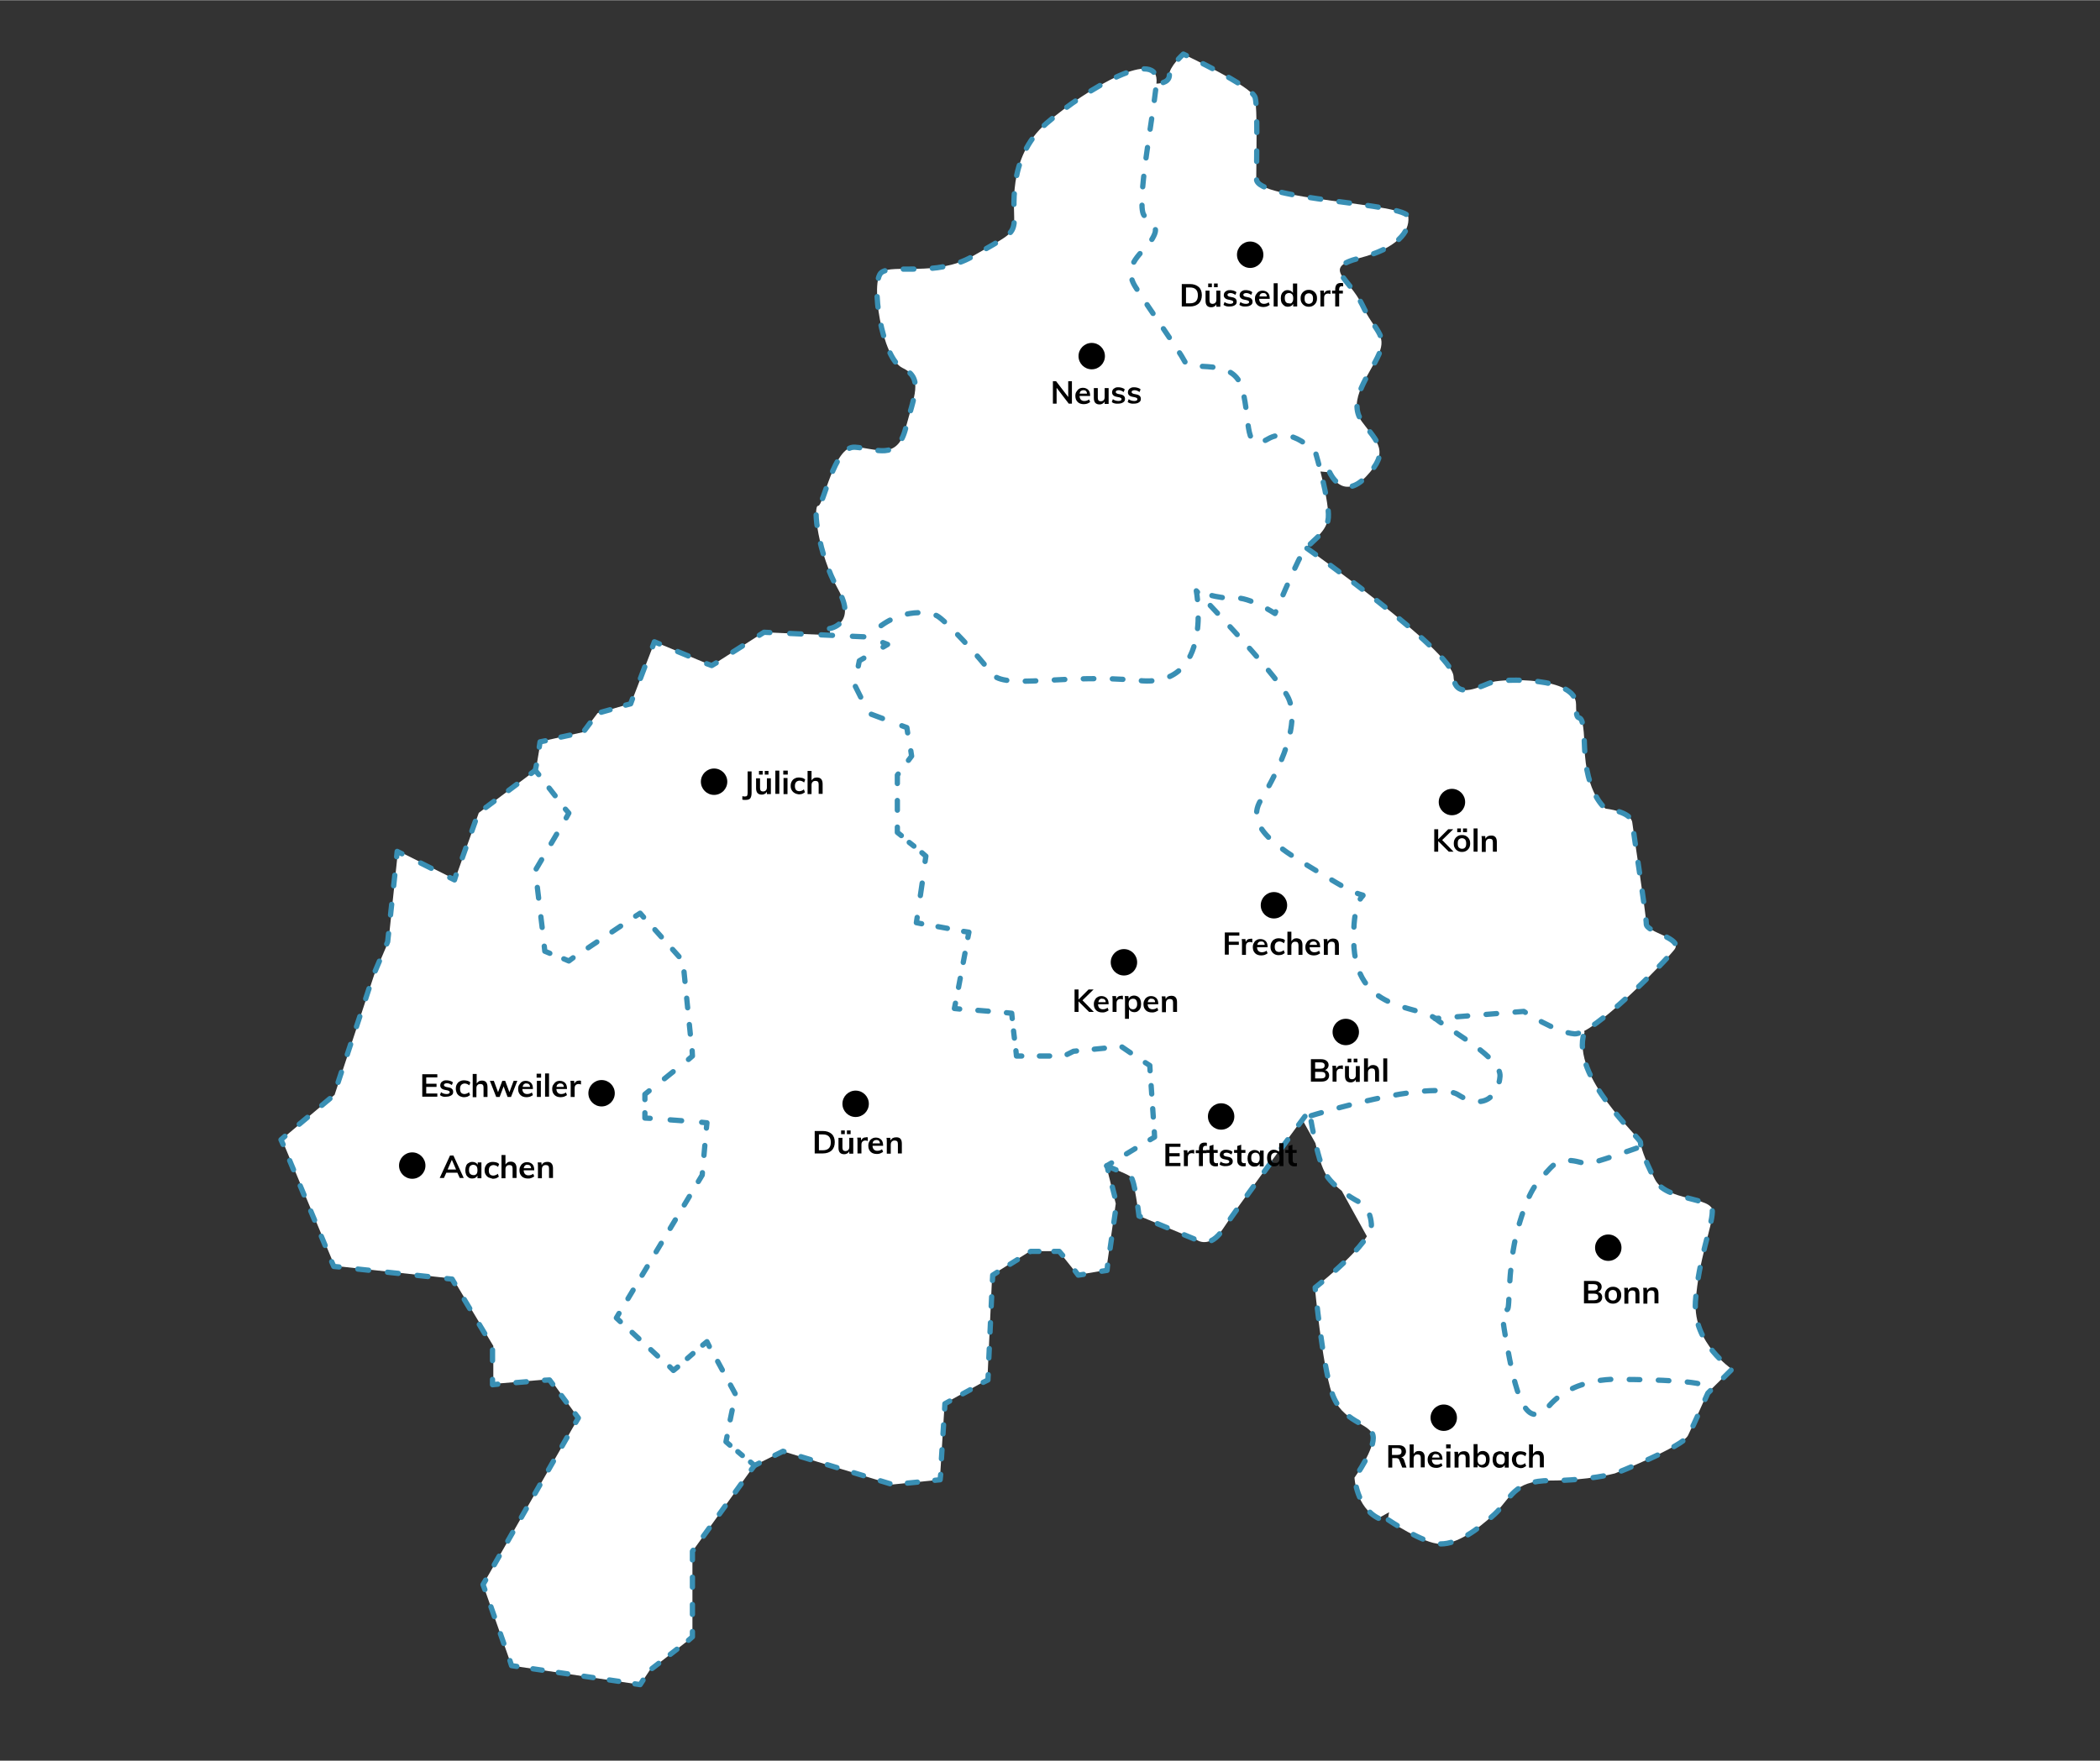 <?xml version="1.0" encoding="utf-8"?>
<svg xmlns="http://www.w3.org/2000/svg" xmlns:xlink="http://www.w3.org/1999/xlink" version="1.1" x="0px" y="0px" viewBox="0 0 795.2 666.8" style="enable-background:new 0 0 795.2 666.8;" xml:space="preserve" width="800" height="671">
<rect x="0" y="0" width="795.2" height="666.8" fill="#333333" stroke="none"/>
<style type="text/css">
	.st0{fill:#FFFFFF;}
	.st1{fill:none;stroke:#398FB4;stroke-width:2;stroke-linecap:round;stroke-linejoin:round;}
	.st2{fill:none;stroke:#398FB4;stroke-width:2;stroke-linecap:round;stroke-linejoin:round;stroke-dasharray:2.241,3.922;}
	.st3{fill:none;stroke:#398FB4;stroke-width:2;stroke-linecap:round;stroke-linejoin:round;stroke-dasharray:3.699,6.473;}
	.st4{fill:none;stroke:#398FB4;stroke-width:2;stroke-linecap:round;stroke-linejoin:round;stroke-dasharray:2.806,4.91;}
	.st5{fill:none;stroke:#398FB4;stroke-width:2;stroke-linecap:round;stroke-linejoin:round;stroke-dasharray:3.498,6.121;}
	.st6{fill:none;stroke:#398FB4;stroke-width:2;stroke-linecap:round;stroke-linejoin:round;stroke-dasharray:3.763,6.585;}
	.st7{fill:none;stroke:#398FB4;stroke-width:2;stroke-linecap:round;stroke-linejoin:round;stroke-dasharray:4.337,7.589;}
	.st8{fill:none;stroke:#398FB4;stroke-width:2;stroke-linecap:round;stroke-linejoin:round;stroke-dasharray:4.243,7.426;}
	.st9{fill:none;stroke:#398FB4;stroke-width:2;stroke-linecap:round;stroke-linejoin:round;stroke-dasharray:3.646,6.38;}
	.st10{fill:none;stroke:#398FB4;stroke-width:2;stroke-linecap:round;stroke-linejoin:round;stroke-dasharray:3.933,6.882;}
	.st11{fill:none;stroke:#398FB4;stroke-width:2;stroke-linecap:round;stroke-linejoin:round;stroke-dasharray:4.072,7.127;}
	.st12{fill:none;stroke:#398FB4;stroke-width:2;stroke-linecap:round;stroke-linejoin:round;stroke-dasharray:3.681,6.441;}
	.st13{fill:none;stroke:#398FB4;stroke-width:2;stroke-linecap:round;stroke-linejoin:round;stroke-dasharray:3.477,6.085;}
	.st14{fill:none;stroke:#398FB4;stroke-width:2;stroke-linecap:round;stroke-linejoin:round;stroke-dasharray:4.693,8.213;}
	.st15{fill:none;stroke:#398FB4;stroke-width:2;stroke-linecap:round;stroke-linejoin:round;stroke-dasharray:4.321,7.562;}
	.st16{fill:none;stroke:#398FB4;stroke-width:2;stroke-linecap:round;stroke-linejoin:round;stroke-dasharray:4.318,7.556;}
	.st17{fill:none;stroke:#398FB4;stroke-width:2;stroke-linecap:round;stroke-linejoin:round;stroke-dasharray:4.511,7.894;}
	.st18{fill:none;stroke:#398FB4;stroke-width:2;stroke-linecap:round;stroke-linejoin:round;stroke-dasharray:3.677,6.435;}
	.st19{fill:none;stroke:#398FB4;stroke-width:2;stroke-linecap:round;stroke-linejoin:round;stroke-dasharray:4.779,8.363;}
	.st20{fill:none;stroke:#398FB4;stroke-width:2;stroke-linecap:round;stroke-linejoin:round;stroke-dasharray:3.592,6.286;}
	.st21{fill:none;stroke:#398FB4;stroke-width:2;stroke-linecap:round;stroke-linejoin:round;stroke-dasharray:3.937,6.89;}
	.st22{fill:none;stroke:#398FB4;stroke-width:2;stroke-linecap:round;stroke-linejoin:round;stroke-dasharray:2.74,4.795;}
	.st23{fill:none;stroke:#398FB4;stroke-width:2;stroke-linecap:round;stroke-linejoin:round;stroke-dasharray:3.859,6.753;}
	.st24{fill:none;stroke:#398FB4;stroke-width:2;stroke-linecap:round;stroke-linejoin:round;stroke-dasharray:3.188,5.579;}
	.st25{fill:none;stroke:#398FB4;stroke-width:2;stroke-linecap:round;stroke-linejoin:round;stroke-dasharray:3.785,6.623;}
	.st26{fill:none;stroke:#398FB4;stroke-width:2;stroke-linecap:round;stroke-linejoin:round;stroke-dasharray:3.638,6.366;}
	.st27{fill:none;stroke:#398FB4;stroke-width:2;stroke-linecap:round;stroke-linejoin:round;stroke-dasharray:3.288,5.753;}
	.st28{fill:none;stroke:#398FB4;stroke-width:2;stroke-linecap:round;stroke-linejoin:round;stroke-dasharray:3.572,6.25;}
	.st29{fill:none;stroke:#398FB4;stroke-width:2;stroke-linecap:round;stroke-linejoin:round;stroke-dasharray:3.237,5.665;}
	.st30{fill:none;stroke:#398FB4;stroke-width:2;stroke-linecap:round;stroke-linejoin:round;stroke-dasharray:3.436,6.013;}
	.st31{fill:none;stroke:#398FB4;stroke-width:2;stroke-linecap:round;stroke-linejoin:round;stroke-dasharray:3.813,6.672;}
	.st32{fill:none;stroke:#398FB4;stroke-width:2;stroke-linecap:round;stroke-linejoin:round;stroke-dasharray:3.911,6.844;}
	.st33{fill:none;stroke:#398FB4;stroke-width:2;stroke-linecap:round;stroke-linejoin:round;stroke-dasharray:4.488,7.854;}
	.st34{fill:none;stroke:#398FB4;stroke-width:2;stroke-linecap:round;stroke-linejoin:round;stroke-dasharray:4.043,7.075;}
	.st35{fill:none;stroke:#398FB4;stroke-width:2;stroke-linecap:round;stroke-linejoin:round;stroke-dasharray:3.765,6.588;}
	.st36{fill:none;stroke:#398FB4;stroke-width:2;stroke-linecap:round;stroke-linejoin:round;stroke-dasharray:4.106,7.185;}
	.st37{fill:none;stroke:#398FB4;stroke-width:2;stroke-linecap:round;stroke-linejoin:round;stroke-dasharray:4.02,7.035;}
	.st38{fill:none;stroke:#398FB4;stroke-width:2;stroke-linecap:round;stroke-linejoin:round;stroke-dasharray:3.119,5.458;}
	.st39{fill:none;stroke:#398FB4;stroke-width:2;stroke-linecap:round;stroke-linejoin:round;stroke-dasharray:3.764,6.588;}
	.st40{fill:none;stroke:#398FB4;stroke-width:2;stroke-linecap:round;stroke-linejoin:round;stroke-dasharray:3.547,6.207;}
	.st41{fill:none;stroke:#398FB4;stroke-width:2;stroke-linecap:round;stroke-linejoin:round;stroke-dasharray:3.181,5.567;}
	.st42{fill:none;stroke:#398FB4;stroke-width:2;stroke-linecap:round;stroke-linejoin:round;stroke-dasharray:3.754,6.569;}
	
		.st43{fill:none;stroke:#398FB4;stroke-width:2;stroke-linecap:round;stroke-linejoin:round;stroke-miterlimit:10;stroke-dasharray:4,7;}
</style>
<g id="Ebene_2">
</g>
<g id="Ebene_1">
	<path class="st0" d="M642.1,492.9c1.1-16,6.3-28.3,6.4-34.1c0.1-5.8-17.6-3.7-21.9-12.3s-5.3-12.3-5.3-13.9s-26.7-25.1-21.3-41.6   l-0.1-0.6c10.1-5.2,31.4-27.2,34.2-30.9c3.2-4.3-10.7-6.4-10.7-9.6s-4.8-34.1-5.3-38.4c-0.5-4.3-10.1-5.3-10.1-5.3s-7.5-5.3-8-23.5   c-0.5-18.1-3.2-5.3-3.2-16s-27.7-9.6-31.5-8.5s-14.4,7.5-14.9-2.1c-0.5-9.6-55.5-48.5-55.5-48.5l-0.5-0.1c3.2-3.5,8-6.3,8.5-11.6   c0.3-3.8-1.4-11.6-2.9-17.4l3.4,0.3c0,0,4.8,11.2,13.9,1.6c9.1-9.6,4.3-12.8-1.6-20.8c-5.9-8,3.2-18.1,6.4-25.6   c3.2-7.5-1.6-8.5-6.4-18.7c-4.8-10.1-15.5-13.9-1.1-17.6c14.4-3.7,19.2-10,18.7-15.5c-0.5-5.5-57.6-6.4-57.6-14.4   s0.5-26.7-0.5-30.9c-1.1-4.3-27.2-16.5-27.2-16.5s-5.3,4.8-5.3,8c0,3.2-4.8,3.2-4.8,3.2c1.6-14.4-26.1,1.6-41.6,14.9   S384.5,80.1,384,84.4s-2.1,4.8-15.8,12.6s-30.1,2.8-34.4,6c-4.3,3.2,0,32.5,8,36.3s4.3,10.7,1.1,22.9s-11.2,7.5-19.2,7   c-8-0.5-11.8,22.3-13.9,22.3c-2.1,0,0,18.1,7.5,31.5s-3.2,14.9-3.2,14.9l0.3,2.6l-25.2-1.1L269.5,252l-21.6-9l-9,23.4l-12.6,3.6   l-5.4,7.2l-16.2,3.6l-1.8,10.8l-21.6,16.2l-9,25.2l-21.6-10.8l-3.6,34.3l-5.4,12.6l-15,45.5l-20,16.8l20,48l44.8,4.8l15.3,25.5   v14.4l21.6-1.8L219,537l-36.1,63.1l10.8,30.7l48.7,7.2l3.6-5.4l16.2-12.6v-32.5l23.4-32.5l10.8-5.4l41.5,12.6l18-1.8l1.8-28.9   l16.2-9l1.8-39.7l14.4-9h10.8l7.2,9l10.8-1.8l3.6-25.2l-3.6-14.4c0,0,7.5,3,9.1,4.1c1.6,1.1,3.2,14.9,3.2,14.9l21.9,9.1   c0,0,4.9,3.8,10.1-4.3c4.2-6.5,22.9-31.8,29.9-41.3l5,9c1.1,4.7,2.5,9.5,4.1,12c1.5,2.3,3.8,4.4,5.9,6.1l9.5,17.2   c-5,8-19.7,19.4-19.7,19.4s2.7,28.8,6.4,40s14.4,11.2,15.5,16s-6.9,16-6.9,16s0.5,11.2,9,15.4l4.1-2.3l-0.5,2.9   c0,0,13.5,9.1,19.9,9.1c6.4,0,13.9-5.3,20.3-11.2c6.4-5.9,6.9-12.8,21.3-12.8c14.4,0,24.5-2.7,24.5-2.7s25.6-10.1,27.7-14.4   c2.1-4.3,7.3-16,7.3-16l9.2-9.1C656,518.5,641.1,508.9,642.1,492.9z"/>
	<circle cx="270.4" cy="296" r="5"/>
	<circle cx="227.8" cy="414" r="5"/>
	<circle cx="156.1" cy="441.4" r="5"/>
	<circle cx="324" cy="418" r="5"/>
	<circle cx="425.6" cy="364.4" r="5"/>
	<circle cx="482.4" cy="342.8" r="5"/>
	<circle cx="509.6" cy="390.8" r="5"/>
	<circle cx="462.4" cy="422.8" r="5"/>
	<circle cx="546.7" cy="536.9" r="5"/>
	<circle cx="549.8" cy="303.7" r="5"/>
	<circle cx="609" cy="472.5" r="5"/>
	<circle cx="473.4" cy="96.4" r="5"/>
	<circle cx="413.4" cy="134.8" r="5"/>
	<g>
		<g>
			<g>
				<polyline class="st1" points="287.5,554.1 285.7,555 284.2,553.7     "/>
				<line class="st2" x1="281.1" y1="551.2" x2="277.9" y2="548.5"/>
				<polyline class="st1" points="276.4,547.3 274.9,546 275.3,544     "/>
				<polyline class="st3" points="276.5,537.7 278.5,528 270.2,512.7     "/>
				<polyline class="st1" points="268.6,509.9 267.7,508.1 266.1,509.4     "/>
				<line class="st4" x1="262.4" y1="512.6" x2="258.4" y2="516.1"/>
				<polyline class="st1" points="256.6,517.7 255,519 253.6,517.6     "/>
				<line class="st5" x1="249" y1="513.5" x2="237.1" y2="502.5"/>
				<polyline class="st1" points="234.9,500.5 233.4,499.1 234.4,497.4     "/>
				<polyline class="st6" points="237.8,491.8 265.9,445 267.2,430.4     "/>
				<polyline class="st1" points="267.5,427.2 267.7,425.2 265.7,425     "/>
				<line class="st7" x1="258.1" y1="424.4" x2="250" y2="423.8"/>
				<polyline class="st1" points="246.2,423.5 244.2,423.4 244.2,421.4     "/>
				<polyline class="st1" points="244.2,416.4 244.2,414.4 245.8,413.1     "/>
				<line class="st8" x1="251.6" y1="408.5" x2="257.8" y2="403.5"/>
				<polyline class="st1" points="260.7,401.2 262.2,399.9 262.1,397.9     "/>
				<polyline class="st9" points="261.4,391.6 258.6,363.9 245.9,349.7     "/>
				<polyline class="st1" points="243.7,347.3 242.4,345.8 240.7,346.9     "/>
				<line class="st10" x1="235" y1="350.7" x2="219.9" y2="360.8"/>
				<polyline class="st1" points="217,362.7 215.4,363.9 213.5,363.1     "/>
				<polyline class="st1" points="208.2,361 206.3,360.2 206.1,358.3     "/>
				<polyline class="st11" points="205.3,351.2 202.7,329.6 212.6,312.8     "/>
				<polyline class="st1" points="214.4,309.7 215.4,307.9 214.1,306.4     "/>
				<line class="st12" x1="210.2" y1="301.3" x2="205.9" y2="295.8"/>
				<polyline class="st1" points="204,293.3 202.7,291.7 203.1,289.7     "/>
				<polyline class="st1" points="204.2,282.9 204.5,280.9 206.5,280.5     "/>
				<polyline class="st13" points="212.4,279.1 220.8,277.3 226.2,270.1 234,267.9     "/>
				<polyline class="st1" points="236.9,267 238.8,266.5 239.5,264.6     "/>
				<line class="st14" x1="242.5" y1="256.9" x2="245.6" y2="248.7"/>
				<polyline class="st1" points="247.1,244.9 247.8,243 249.7,243.8     "/>
				<line class="st15" x1="256.6" y1="246.7" x2="264.1" y2="249.8"/>
				<polyline class="st1" points="267.6,251.3 269.5,252 271.2,251     "/>
				<polyline class="st16" points="277.5,246.9 289.3,239.4 329,241.2 330.8,241.9     "/>
				<polyline class="st1" points="334.3,243.3 336.1,244 334.4,245     "/>
				<polyline class="st1" points="327.1,249.2 325.4,250.2 325,252.2     "/>
				<polyline class="st17" points="323.9,259.9 329,270.1 337.8,273.4     "/>
				<polyline class="st1" points="341.5,274.8 343.4,275.5 343.7,277.5     "/>
				<polyline class="st1" points="344.9,284.3 345.2,286.3 344,287.9     "/>
				<polyline class="st18" points="340.1,293.1 339.8,293.5 339.8,309.9     "/>
				<polyline class="st1" points="339.8,313.2 339.8,315.2 341.3,316.4     "/>
				<line class="st2" x1="344.3" y1="319" x2="347.6" y2="321.6"/>
				<polyline class="st1" points="349.1,322.9 350.6,324.2 350.3,326.2     "/>
				<line class="st19" x1="349.2" y1="334.4" x2="347.9" y2="343.3"/>
				<polyline class="st1" points="347.3,347.4 347,349.4 349,349.8     "/>
				<line class="st20" x1="355.2" y1="350.9" x2="361.8" y2="352.1"/>
				<polyline class="st1" points="364.9,352.7 366.9,353 366.5,355     "/>
				<line class="st5" x1="365.4" y1="361" x2="362.4" y2="376.9"/>
				<polyline class="st1" points="361.8,379.9 361.4,381.9 363.4,382.1     "/>
				<line class="st21" x1="370.3" y1="382.6" x2="377.7" y2="383.2"/>
				<polyline class="st1" points="381.1,383.5 383.1,383.7 383.3,385.7     "/>
				<line class="st22" x1="383.8" y1="390.4" x2="384.4" y2="395.6"/>
				<polyline class="st1" points="384.7,397.9 384.9,399.9 386.9,399.9     "/>
				<polyline class="st23" points="393.6,399.9 402.9,399.9 406.5,398.1 424.6,396.3 430.9,400.6     "/>
				<polyline class="st1" points="433.7,402.4 435.4,403.5 435.5,405.5     "/>
				<line class="st24" x1="435.9" y1="411.1" x2="436.9" y2="425.8"/>
				<polyline class="st1" points="437.1,428.6 437.2,430.6 435.5,431.6     "/>
				<line class="st25" x1="429.8" y1="435" x2="423.7" y2="438.7"/>
				<polyline class="st1" points="420.9,440.4 419.2,441.4 419.6,443.3     "/>
				<polyline class="st26" points="421.2,449.5 422.8,455.8 419.9,476     "/>
				<polyline class="st1" points="419.4,479.1 419.2,481.1 417.2,481.4     "/>
				<polyline class="st1" points="410.3,482.6 408.3,482.9 407.1,481.3     "/>
				<polyline class="st1" points="402.4,475.4 401.1,473.9 399.1,473.9     "/>
				<polyline class="st27" points="393.4,473.9 390.3,473.9 380,480.3     "/>
				<polyline class="st1" points="377.6,481.8 375.9,482.9 375.8,484.9     "/>
				<line class="st28" x1="375.5" y1="491.1" x2="374.3" y2="517.4"/>
				<polyline class="st1" points="374.2,520.6 374.1,522.6 372.3,523.5     "/>
				<line class="st29" x1="367.4" y1="526.3" x2="362.1" y2="529.2"/>
				<polyline class="st1" points="359.6,530.6 357.8,531.6 357.7,533.6     "/>
				<line class="st30" x1="357.3" y1="539.6" x2="356.3" y2="555.4"/>
				<polyline class="st1" points="356.2,558.4 356,560.4 354,560.6     "/>
				<polyline class="st31" points="347.4,561.3 338,562.2 296.5,549.6 290.5,552.6     "/>
			</g>
		</g>
		<g>
			<g>
				<line class="st1" x1="202.7" y1="291.7" x2="201.1" y2="292.9"/>
				<polyline class="st32" points="195.7,297 181.1,307.9 173.9,328.1     "/>
				<polyline class="st1" points="172.7,331.3 172.1,333.2 170.3,332.3     "/>
				<line class="st33" x1="163.3" y1="328.8" x2="155.7" y2="325"/>
				<polyline class="st1" points="152.2,323.3 150.4,322.4 150.2,324.4     "/>
				<polyline class="st34" points="149.5,331.4 146.8,356.6 141.4,369.3 126.4,414.8 110.6,428     "/>
				<polyline class="st1" points="107.9,430.3 106.4,431.6 107.2,433.4     "/>
				<line class="st35" x1="109.7" y1="439.5" x2="124.4" y2="474.7"/>
				<polyline class="st1" points="125.6,477.8 126.4,479.6 128.4,479.8     "/>
				<line class="st36" x1="135.5" y1="480.6" x2="165.6" y2="483.8"/>
				<polyline class="st1" points="169.2,484.2 171.2,484.4 172.2,486.1     "/>
				<polyline class="st37" points="175.8,492.1 186.5,509.9 186.5,518.8     "/>
				<polyline class="st1" points="186.5,522.4 186.5,524.4 188.5,524.2     "/>
				<line class="st21" x1="195.4" y1="523.6" x2="202.7" y2="523"/>
				<polyline class="st1" points="206.2,522.7 208.1,522.6 209.3,524.2     "/>
				<line class="st38" x1="212.6" y1="528.5" x2="216.1" y2="533.2"/>
				<polyline class="st1" points="217.8,535.4 219,537 218,538.7     "/>
				<line class="st39" x1="214.7" y1="544.4" x2="185.5" y2="595.5"/>
				<polyline class="st1" points="183.9,598.4 182.9,600.1 183.6,602     "/>
				<line class="st10" x1="185.9" y1="608.5" x2="191.9" y2="625.6"/>
				<polyline class="st1" points="193.1,628.9 193.7,630.8 195.7,631.1     "/>
				<line class="st40" x1="201.8" y1="632" x2="237.4" y2="637.2"/>
				<polyline class="st1" points="240.4,637.7 242.4,638 243.5,636.3     "/>
				<line class="st41" x1="246.9" y1="631.9" x2="258.5" y2="622.9"/>
				<polyline class="st1" points="260.7,621.2 262.2,619.9 262.2,617.9     "/>
				<polyline class="st42" points="262.2,611.4 262.2,587.5 282.6,559.3     "/>
				<line class="st1" x1="284.5" y1="556.6" x2="285.7" y2="555"/>
			</g>
		</g>
		<path class="st43" d="M522,575c-8.4-4.2-9-15.4-9-15.4s8-11.2,6.9-16c-1.1-4.8-11.7-4.8-15.5-16c-3.7-11.2-6.4-40-6.4-40    s21.9-17.1,21.3-24c-0.5-6.9-4.8-8.5-4.8-8.5s-8.5-4.3-12.3-10.1c-3.7-5.9-6.4-24.5-6.4-24.5s-27.3,36.8-32.5,44.8    c-5.2,8-10.1,4.3-10.1,4.3l-21.9-9.1c0,0-1.6-13.9-3.2-14.9c-1.6-1.1-9.1-4.1-9.1-4.1"/>
		<path class="st43" d="M496.5,422.5c0,0,45.8-14.2,55.7-7.9c9.9,6.3,15.3-0.1,15.8-7c0.5-6.9-17.6-16.5-24.5-21.9    s-30.4-2.1-30.9-29.3c-0.5-27.2,11.7-11.1-6.5-22.1c-18.2-11-35.7-19.7-28.7-31.3c7-11.6,15.7-29.7,10-39.6    c-5.7-10-34.4-39.7-34.4-39.7s6.9,36.8-21.5,34s-51.2,3.7-56-2.7c-4.8-6.4-17.6-20.3-20.8-21.9c-3.2-1.6-15.6-3.2-25.7,8"/>
		<path class="st43" d="M314.1,238c0,0,10.7-1.6,3.2-14.9c-7.5-13.3-9.6-31.5-7.5-31.5s5.9-22.8,13.9-22.3c8,0.5,16,5.3,19.2-7    c3.2-12.3,6.9-19.2-1.1-22.9c-8-3.7-12.3-33.1-8-36.3c4.3-3.2,20.7,1.8,34.4-6c13.6-7.8,15.2-8.4,15.8-12.6    c0.5-4.3-3.2-24.5,12.3-37.9s43.2-29.3,41.6-14.9s-7.5,45.3-4.8,49.6c2.7,4.3,6.4,3.7,3.2,9.1c-3.2,5.3-11.7,9.6-6.4,18.1    s16.5,24,18.7,28.3c2.1,4.3,18.7-2.1,21.9,10.7c3.2,12.8,0.5,24,9.6,18.7s18.1,5.3,18.1,5.3s5.3,18.1,4.8,24.5    c-0.5,6.4-7.5,9.1-10.1,13.9c-2.7,4.8-10.1,22.4-10.1,22.4s-9.6-6.4-15.5-5.9c-5.9,0.5-14.2-2.6-14.2-2.6"/>
		<path class="st43" d="M503.5,178.8c0,0,4.8,11.2,13.9,1.6c9.1-9.6,4.3-12.8-1.6-20.8c-5.9-8,3.2-18.1,6.4-25.6    c3.2-7.5-1.6-8.5-6.4-18.7c-4.8-10.1-15.5-13.9-1.1-17.6c14.4-3.7,19.2-10,18.7-15.5c-0.5-5.5-57.6-6.4-57.6-14.4    s0.5-26.7-0.5-30.9c-1.1-4.3-27.2-16.5-27.2-16.5s-5.3,4.8-5.3,8s-4.8,3.2-4.8,3.2"/>
		<path class="st43" d="M494.9,207.6c0,0,54.9,38.9,55.5,48.5c0.5,9.6,11.2,3.2,14.9,2.1c3.7-1.1,31.5-2.1,31.5,8.5    c0,10.7,2.7-2.1,3.2,16s8,23.5,8,23.5s9.6,1.1,10.1,5.3c0.5,4.3,5.3,35.2,5.3,38.4s13.9,5.3,10.7,9.6c-3.2,4.3-30.9,32.5-37.9,32    s-19.2-8.5-19.2-8.5l-33.6,2.7"/>
		<path class="st43" d="M525.7,575.6c0,0,13.5,9.1,19.9,9.1c6.4,0,13.9-5.3,20.3-11.2c6.4-5.9,6.9-12.8,21.3-12.8    c14.4,0,24.5-2.7,24.5-2.7s25.6-10.1,27.7-14.4c2.1-4.3,7.3-16,7.3-16l9.2-9.1c0,0-14.9-9.6-13.9-25.6c1.1-16,6.3-28.3,6.4-34.1    c0.1-5.8-17.6-3.7-21.9-12.3c-4.3-8.5-5.3-12.3-5.3-13.9c0-1.6-26.7-25.1-21.3-41.6"/>
		<path class="st43" d="M619.7,434.8c0,0-16.5,5.9-18.7,5.9c-2.1,0-9.1-3.7-13.9,1.6s-7.5,6.9-11.7,20.8c-4.3,13.9-3.7,28.8-4.3,32    c-0.5,3.2-3.7-4.3-1.1,10.7c2.7,14.9,6.4,38.4,16.5,26.7c10.1-11.7,27.7-10.1,27.7-10.1s30.5,0,31.5,2.7"/>
	</g>
	<g>
		<g>
			<path d="M308.5,428.3h3.1c1.4,0,2.5,0.4,3.3,1.1c0.8,0.7,1.2,1.8,1.2,3.1c0,1.4-0.4,2.4-1.2,3.2c-0.8,0.7-1.9,1.1-3.3,1.1h-3.1     V428.3z M311.6,435.6c2,0,3-1,3-3c0-2-1-3-3-3h-1.5v6H311.6z"/>
			<path d="M323.1,430.8v6.1h-1.5v-0.9c-0.2,0.3-0.4,0.6-0.8,0.8c-0.3,0.2-0.7,0.3-1.1,0.3c-1.5,0-2.2-0.8-2.2-2.5v-3.7h1.5v3.7     c0,0.4,0.1,0.8,0.3,1s0.5,0.3,0.8,0.3c0.4,0,0.8-0.1,1.1-0.4c0.3-0.3,0.4-0.7,0.4-1.2v-3.4H323.1z M319.9,428.1v1.4h-1.4v-1.4     H319.9z M322.1,428.1v1.4h-1.4v-1.4H322.1z"/>
			<path d="M328.6,430.7l0,1.4c-0.3-0.1-0.5-0.2-0.8-0.2c-0.5,0-0.9,0.1-1.2,0.4c-0.3,0.3-0.4,0.7-0.4,1.2v3.3h-1.5v-4.3     c0-0.6,0-1.2-0.1-1.7h1.4l0.1,1.1c0.2-0.4,0.4-0.7,0.7-0.9c0.3-0.2,0.7-0.3,1.1-0.3C328.2,430.6,328.4,430.7,328.6,430.7z"/>
			<path d="M334.6,433.9h-4.2c0,0.6,0.2,1.1,0.5,1.4c0.3,0.3,0.7,0.5,1.3,0.5c0.7,0,1.3-0.2,1.8-0.6l0.4,1c-0.3,0.2-0.6,0.4-1.1,0.6     s-0.8,0.2-1.3,0.2c-1,0-1.8-0.3-2.3-0.8c-0.6-0.6-0.9-1.3-0.9-2.3c0-0.6,0.1-1.2,0.4-1.6c0.2-0.5,0.6-0.9,1-1.1     c0.4-0.3,1-0.4,1.5-0.4c0.8,0,1.5,0.3,2,0.8c0.5,0.5,0.7,1.3,0.7,2.2V433.9z M330.9,432c-0.3,0.2-0.4,0.6-0.5,1h2.8     c0-0.5-0.2-0.8-0.4-1c-0.2-0.2-0.5-0.3-0.9-0.3C331.5,431.7,331.2,431.8,330.9,432z"/>
			<path d="M341.5,433.1v3.7H340v-3.6c0-0.5-0.1-0.8-0.3-1c-0.2-0.2-0.5-0.3-0.9-0.3c-0.5,0-0.8,0.1-1.1,0.4     c-0.3,0.3-0.4,0.7-0.4,1.2v3.4h-1.5v-4.3c0-0.6,0-1.2-0.1-1.7h1.4l0.1,1c0.2-0.4,0.5-0.7,0.8-0.9c0.4-0.2,0.8-0.3,1.2-0.3     C340.8,430.6,341.5,431.4,341.5,433.1z"/>
		</g>
	</g>
	<g>
		<path d="M281.2,301.5c0.4,0.1,0.7,0.1,0.9,0.1c0.4,0,0.7-0.1,0.8-0.3c0.1-0.2,0.2-0.5,0.2-1v-8.2h1.5v8.2c0,0.9-0.2,1.6-0.5,2    c-0.3,0.4-0.9,0.6-1.8,0.6c-0.4,0-0.8,0-1.2-0.1V301.5z"/>
		<path d="M291.9,294.6v6.1h-1.5v-0.9c-0.2,0.3-0.4,0.6-0.8,0.8c-0.3,0.2-0.7,0.3-1.1,0.3c-1.5,0-2.2-0.8-2.2-2.5v-3.7h1.5v3.7    c0,0.4,0.1,0.8,0.3,1c0.2,0.2,0.5,0.3,0.8,0.3c0.4,0,0.8-0.1,1.1-0.4c0.3-0.3,0.4-0.7,0.4-1.2v-3.4H291.9z M288.8,291.9v1.4h-1.4    v-1.4H288.8z M291,291.9v1.4h-1.4v-1.4H291z"/>
		<path d="M293.6,291.8h1.5v8.8h-1.5V291.8z"/>
		<path d="M298.3,291.8v1.5h-1.7v-1.5H298.3z M296.7,294.6h1.5v6.1h-1.5V294.6z"/>
		<path d="M300.9,300.3c-0.5-0.3-0.8-0.6-1.1-1.1s-0.4-1-0.4-1.6s0.1-1.2,0.4-1.7c0.3-0.5,0.6-0.9,1.1-1.1c0.5-0.3,1-0.4,1.7-0.4    c0.4,0,0.8,0.1,1.3,0.2c0.4,0.1,0.7,0.3,1,0.6l-0.4,1.1c-0.3-0.2-0.5-0.4-0.8-0.5c-0.3-0.1-0.6-0.2-0.9-0.2c-0.5,0-1,0.2-1.3,0.5    c-0.3,0.3-0.5,0.8-0.5,1.5c0,0.6,0.1,1.1,0.4,1.5c0.3,0.3,0.7,0.5,1.3,0.5c0.3,0,0.6-0.1,0.9-0.2c0.3-0.1,0.6-0.3,0.8-0.5l0.4,1.1    c-0.3,0.2-0.6,0.4-1,0.6c-0.4,0.1-0.8,0.2-1.3,0.2C301.9,300.7,301.4,300.6,300.9,300.3z"/>
		<path d="M311.5,296.9v3.7H310V297c0-0.5-0.1-0.8-0.3-1c-0.2-0.2-0.5-0.3-0.9-0.3c-0.5,0-0.8,0.1-1.1,0.4c-0.3,0.3-0.4,0.7-0.4,1.2    v3.4h-1.5v-8.8h1.5v3.6c0.2-0.3,0.5-0.6,0.8-0.8c0.3-0.2,0.7-0.3,1.2-0.3C310.8,294.4,311.5,295.2,311.5,296.9z"/>
	</g>
	<g>
		<path d="M159.9,406.8h5.7v1.2h-4.2v2.4h3.9v1.2h-3.9v2.5h4.2v1.2h-5.7V406.8z"/>
		<path d="M166.6,414.7l0.4-1.1c0.6,0.5,1.4,0.7,2.2,0.7c0.4,0,0.6-0.1,0.8-0.2c0.2-0.1,0.3-0.3,0.3-0.5c0-0.2-0.1-0.3-0.2-0.4    c-0.1-0.1-0.4-0.2-0.7-0.3l-1-0.2c-1.1-0.2-1.7-0.8-1.7-1.7c0-0.4,0.1-0.7,0.3-1s0.5-0.5,0.9-0.7s0.8-0.2,1.3-0.2    c0.4,0,0.8,0.1,1.2,0.2c0.4,0.1,0.8,0.3,1.1,0.6l-0.4,1c-0.6-0.4-1.2-0.7-1.9-0.7c-0.3,0-0.6,0.1-0.8,0.2    c-0.2,0.1-0.3,0.3-0.3,0.5c0,0.2,0.1,0.3,0.2,0.4c0.1,0.1,0.3,0.2,0.6,0.3l1,0.2c0.6,0.1,1,0.3,1.3,0.6c0.3,0.3,0.4,0.7,0.4,1.1    c0,0.6-0.2,1-0.7,1.3s-1.1,0.5-1.8,0.5C168.1,415.5,167.2,415.2,166.6,414.7z"/>
		<path d="M174.1,415.1c-0.5-0.3-0.8-0.6-1.1-1.1c-0.2-0.5-0.4-1-0.4-1.7s0.1-1.2,0.4-1.7s0.6-0.9,1.1-1.1c0.5-0.3,1-0.4,1.7-0.4    c0.4,0,0.8,0.1,1.3,0.2c0.4,0.1,0.7,0.3,1,0.6l-0.4,1.1c-0.3-0.2-0.5-0.4-0.8-0.5c-0.3-0.1-0.6-0.2-0.9-0.2c-0.5,0-1,0.2-1.3,0.5    c-0.3,0.3-0.5,0.8-0.5,1.5c0,0.6,0.1,1.1,0.4,1.5c0.3,0.3,0.7,0.5,1.3,0.5c0.3,0,0.6-0.1,0.9-0.2c0.3-0.1,0.6-0.3,0.8-0.5l0.4,1.1    c-0.3,0.2-0.6,0.4-1,0.6c-0.4,0.1-0.8,0.2-1.3,0.2C175.1,415.5,174.5,415.3,174.1,415.1z"/>
		<path d="M184.6,411.7v3.7h-1.5v-3.6c0-0.5-0.1-0.8-0.3-1c-0.2-0.2-0.5-0.3-0.9-0.3c-0.5,0-0.8,0.1-1.1,0.4    c-0.3,0.3-0.4,0.7-0.4,1.2v3.4H179v-8.8h1.5v3.6c0.2-0.3,0.5-0.6,0.8-0.8s0.7-0.3,1.2-0.3C183.9,409.2,184.6,410,184.6,411.7z"/>
		<path d="M195.9,409.3l-2.4,6.1h-1.3l-1.5-4l-1.5,4h-1.3l-2.4-6.1h1.5l1.6,4.3l1.6-4.3h1.1l1.6,4.3l1.6-4.3H195.9z"/>
		<path d="M202,412.4h-4.2c0,0.6,0.2,1.1,0.5,1.4c0.3,0.3,0.7,0.5,1.3,0.5c0.7,0,1.3-0.2,1.8-0.6l0.4,1c-0.3,0.2-0.6,0.4-1.1,0.6    c-0.4,0.1-0.8,0.2-1.3,0.2c-1,0-1.8-0.3-2.3-0.8c-0.6-0.6-0.9-1.3-0.9-2.3c0-0.6,0.1-1.2,0.4-1.6s0.6-0.9,1-1.1    c0.4-0.3,1-0.4,1.5-0.4c0.8,0,1.5,0.3,2,0.8c0.5,0.5,0.7,1.3,0.7,2.2V412.4z M198.4,410.6c-0.3,0.2-0.4,0.6-0.5,1h2.8    c0-0.5-0.2-0.8-0.4-1c-0.2-0.2-0.5-0.3-0.9-0.3C199,410.2,198.6,410.4,198.4,410.6z"/>
		<path d="M204.9,406.6v1.5h-1.7v-1.5H204.9z M203.3,409.3h1.5v6.1h-1.5V409.3z"/>
		<path d="M206.4,406.5h1.5v8.8h-1.5V406.5z"/>
		<path d="M214.9,412.4h-4.2c0,0.6,0.2,1.1,0.5,1.4c0.3,0.3,0.7,0.5,1.3,0.5c0.7,0,1.3-0.2,1.8-0.6l0.4,1c-0.3,0.2-0.6,0.4-1.1,0.6    c-0.4,0.1-0.8,0.2-1.3,0.2c-1,0-1.8-0.3-2.3-0.8c-0.6-0.6-0.9-1.3-0.9-2.3c0-0.6,0.1-1.2,0.4-1.6s0.6-0.9,1-1.1    c0.4-0.3,1-0.4,1.5-0.4c0.8,0,1.5,0.3,2,0.8c0.5,0.5,0.7,1.3,0.7,2.2V412.4z M211.2,410.6c-0.3,0.2-0.4,0.6-0.5,1h2.8    c0-0.5-0.2-0.8-0.4-1c-0.2-0.2-0.5-0.3-0.9-0.3C211.8,410.2,211.5,410.4,211.2,410.6z"/>
		<path d="M220,409.3l0,1.4c-0.3-0.1-0.5-0.2-0.8-0.2c-0.5,0-0.9,0.1-1.2,0.4c-0.3,0.3-0.4,0.7-0.4,1.2v3.3h-1.5V411    c0-0.6,0-1.2-0.1-1.7h1.4l0.1,1.1c0.2-0.4,0.4-0.7,0.7-0.9s0.7-0.3,1.1-0.3C219.6,409.2,219.8,409.2,220,409.3z"/>
	</g>
	<g>
		<path d="M173.2,444.1h-4.2l-0.9,2h-1.6l3.9-8.5h1.3l3.9,8.5h-1.5L173.2,444.1z M172.7,442.9l-1.6-3.7l-1.6,3.7H172.7z"/>
		<path d="M182.3,440.1v6.1h-1.5v-1c-0.2,0.3-0.4,0.6-0.8,0.8c-0.3,0.2-0.7,0.3-1.2,0.3c-0.5,0-1-0.1-1.4-0.4    c-0.4-0.3-0.7-0.6-0.9-1.1c-0.2-0.5-0.3-1-0.3-1.6c0-0.6,0.1-1.2,0.3-1.7c0.2-0.5,0.5-0.9,1-1.1c0.4-0.3,0.9-0.4,1.4-0.4    c0.4,0,0.8,0.1,1.2,0.3c0.3,0.2,0.6,0.4,0.8,0.8v-0.9H182.3z M180.4,444.6c0.3-0.3,0.4-0.8,0.4-1.5c0-0.6-0.1-1.1-0.4-1.5    c-0.3-0.3-0.7-0.5-1.2-0.5c-0.5,0-0.9,0.2-1.2,0.5c-0.3,0.4-0.4,0.8-0.4,1.5c0,0.6,0.1,1.1,0.4,1.4c0.3,0.3,0.7,0.5,1.2,0.5    C179.7,445.1,180.1,444.9,180.4,444.6z"/>
		<path d="M185,445.9c-0.5-0.3-0.8-0.6-1.1-1.1s-0.4-1-0.4-1.6c0-0.6,0.1-1.2,0.4-1.7c0.3-0.5,0.6-0.9,1.1-1.1    c0.5-0.3,1-0.4,1.7-0.4c0.4,0,0.8,0.1,1.3,0.2c0.4,0.1,0.7,0.3,1,0.6l-0.4,1.1c-0.3-0.2-0.5-0.4-0.8-0.5c-0.3-0.1-0.6-0.2-0.9-0.2    c-0.5,0-1,0.2-1.3,0.5c-0.3,0.3-0.5,0.8-0.5,1.5s0.1,1.1,0.4,1.5c0.3,0.3,0.7,0.5,1.3,0.5c0.3,0,0.6-0.1,0.9-0.2    c0.3-0.1,0.6-0.3,0.8-0.5l0.4,1.1c-0.3,0.2-0.6,0.4-1,0.6c-0.4,0.1-0.8,0.2-1.3,0.2C186,446.2,185.5,446.1,185,445.9z"/>
		<path d="M195.6,442.4v3.7h-1.5v-3.6c0-0.5-0.1-0.8-0.3-1c-0.2-0.2-0.5-0.3-0.9-0.3c-0.5,0-0.8,0.1-1.1,0.4    c-0.3,0.3-0.4,0.7-0.4,1.2v3.4h-1.5v-8.8h1.5v3.6c0.2-0.3,0.5-0.6,0.8-0.8c0.3-0.2,0.7-0.3,1.2-0.3    C194.8,439.9,195.6,440.8,195.6,442.4z"/>
		<path d="M202.5,443.2h-4.2c0,0.6,0.2,1.1,0.5,1.4c0.3,0.3,0.7,0.5,1.3,0.5c0.7,0,1.3-0.2,1.8-0.6l0.4,1c-0.3,0.2-0.6,0.4-1.1,0.6    s-0.8,0.2-1.3,0.2c-1,0-1.8-0.3-2.3-0.8c-0.6-0.6-0.9-1.3-0.9-2.3c0-0.6,0.1-1.2,0.4-1.6c0.2-0.5,0.6-0.9,1-1.1    c0.4-0.3,1-0.4,1.5-0.4c0.8,0,1.5,0.3,2,0.8c0.5,0.5,0.7,1.3,0.7,2.2V443.2z M198.8,441.4c-0.3,0.2-0.4,0.6-0.5,1h2.8    c0-0.5-0.2-0.8-0.4-1c-0.2-0.2-0.5-0.3-0.9-0.3C199.4,441,199.1,441.1,198.8,441.4z"/>
		<path d="M209.4,442.4v3.7h-1.5v-3.6c0-0.5-0.1-0.8-0.3-1c-0.2-0.2-0.5-0.3-0.9-0.3c-0.5,0-0.8,0.1-1.1,0.4    c-0.3,0.3-0.4,0.7-0.4,1.2v3.4h-1.5v-4.3c0-0.6,0-1.2-0.1-1.7h1.4l0.1,1c0.2-0.4,0.5-0.7,0.8-0.9c0.4-0.2,0.8-0.3,1.2-0.3    C208.6,439.9,209.4,440.8,209.4,442.4z"/>
	</g>
	<g>
		<g>
			<path d="M412.4,383.2l-4-4v4h-1.5v-8.5h1.5v3.8l3.8-3.8h1.9l-4.2,4.1l4.3,4.4H412.4z"/>
			<path d="M420,380.3h-4.2c0,0.6,0.2,1.1,0.5,1.4s0.7,0.5,1.3,0.5c0.7,0,1.3-0.2,1.8-0.6l0.4,1c-0.3,0.2-0.6,0.4-1.1,0.6     s-0.8,0.2-1.3,0.2c-1,0-1.8-0.3-2.3-0.8c-0.6-0.6-0.9-1.3-0.9-2.3c0-0.6,0.1-1.2,0.4-1.6c0.2-0.5,0.6-0.9,1-1.1     c0.4-0.3,1-0.4,1.5-0.4c0.8,0,1.5,0.3,2,0.8c0.5,0.5,0.7,1.3,0.7,2.2V380.3z M416.4,378.5c-0.3,0.2-0.4,0.6-0.5,1h2.8     c0-0.5-0.2-0.8-0.4-1c-0.2-0.2-0.5-0.3-0.9-0.3C417,378.1,416.7,378.2,416.4,378.5z"/>
			<path d="M425.2,377.1l0,1.4c-0.3-0.1-0.5-0.2-0.8-0.2c-0.5,0-0.9,0.1-1.2,0.4c-0.3,0.3-0.4,0.7-0.4,1.2v3.3h-1.5v-4.3     c0-0.6,0-1.2-0.1-1.7h1.4l0.1,1.1c0.2-0.4,0.4-0.7,0.7-0.9s0.7-0.3,1.1-0.3C424.8,377,425,377.1,425.2,377.1z"/>
			<path d="M430.9,377.4c0.4,0.3,0.7,0.6,0.9,1.1c0.2,0.5,0.3,1,0.3,1.7s-0.1,1.2-0.3,1.6c-0.2,0.5-0.5,0.8-0.9,1.1     c-0.4,0.3-0.9,0.4-1.4,0.4c-0.4,0-0.8-0.1-1.2-0.3c-0.3-0.2-0.6-0.5-0.8-0.8v3.6H426v-6.9c0-0.6,0-1.2-0.1-1.7h1.4l0.1,1     c0.2-0.4,0.4-0.7,0.8-0.9c0.4-0.2,0.8-0.3,1.2-0.3C430,377,430.5,377.2,430.9,377.4z M430.2,381.6c0.3-0.3,0.4-0.8,0.4-1.4     c0-0.6-0.1-1.1-0.4-1.5c-0.3-0.4-0.7-0.5-1.2-0.5c-0.5,0-0.9,0.2-1.2,0.5c-0.3,0.3-0.4,0.8-0.4,1.5c0,0.6,0.1,1.1,0.4,1.5     c0.3,0.3,0.7,0.5,1.2,0.5S430,382,430.2,381.6z"/>
			<path d="M438.8,380.3h-4.2c0,0.6,0.2,1.1,0.5,1.4s0.7,0.5,1.3,0.5c0.7,0,1.3-0.2,1.8-0.6l0.4,1c-0.3,0.2-0.6,0.4-1.1,0.6     s-0.8,0.2-1.3,0.2c-1,0-1.8-0.3-2.3-0.8c-0.6-0.6-0.9-1.3-0.9-2.3c0-0.6,0.1-1.2,0.4-1.6c0.2-0.5,0.6-0.9,1-1.1     c0.4-0.3,1-0.4,1.5-0.4c0.8,0,1.5,0.3,2,0.8c0.5,0.5,0.7,1.3,0.7,2.2V380.3z M435.1,378.5c-0.3,0.2-0.4,0.6-0.5,1h2.8     c0-0.5-0.2-0.8-0.4-1c-0.2-0.2-0.5-0.3-0.9-0.3C435.7,378.1,435.4,378.2,435.1,378.5z"/>
			<path d="M445.7,379.5v3.7h-1.5v-3.6c0-0.5-0.1-0.8-0.3-1c-0.2-0.2-0.5-0.3-0.9-0.3c-0.5,0-0.8,0.1-1.1,0.4     c-0.3,0.3-0.4,0.7-0.4,1.2v3.4H440v-4.3c0-0.6,0-1.2-0.1-1.7h1.4l0.1,1c0.2-0.4,0.5-0.7,0.8-0.9c0.4-0.2,0.8-0.3,1.2-0.3     C444.9,377,445.7,377.8,445.7,379.5z"/>
		</g>
	</g>
	<g>
		<g>
			<path d="M463.7,353.1h5.6v1.2h-4v2.3h3.8v1.2h-3.8v3.7h-1.5V353.1z"/>
			<path d="M474.2,355.5l0,1.4c-0.3-0.1-0.5-0.2-0.8-0.2c-0.5,0-0.9,0.1-1.2,0.4c-0.3,0.3-0.4,0.7-0.4,1.2v3.3h-1.5v-4.3     c0-0.6,0-1.2-0.1-1.7h1.4l0.1,1.1c0.2-0.4,0.4-0.7,0.7-0.9s0.7-0.3,1.1-0.3C473.8,355.4,474,355.5,474.2,355.5z"/>
			<path d="M480.2,358.7h-4.2c0,0.6,0.2,1.1,0.5,1.4c0.3,0.3,0.7,0.5,1.3,0.5c0.7,0,1.3-0.2,1.8-0.6l0.4,1c-0.3,0.2-0.6,0.4-1.1,0.6     c-0.4,0.1-0.8,0.2-1.3,0.2c-1,0-1.8-0.3-2.3-0.8c-0.6-0.6-0.9-1.3-0.9-2.3c0-0.6,0.1-1.2,0.4-1.6c0.2-0.5,0.6-0.9,1-1.1     c0.4-0.3,1-0.4,1.5-0.4c0.8,0,1.5,0.3,2,0.8c0.5,0.5,0.7,1.3,0.7,2.2V358.7z M476.6,356.8c-0.3,0.2-0.4,0.6-0.5,1h2.8     c0-0.5-0.2-0.8-0.4-1c-0.2-0.2-0.5-0.3-0.9-0.3C477.2,356.5,476.8,356.6,476.6,356.8z"/>
			<path d="M482.6,361.3c-0.5-0.3-0.8-0.6-1.1-1.1s-0.4-1-0.4-1.7c0-0.6,0.1-1.2,0.4-1.7c0.3-0.5,0.6-0.9,1.1-1.1     c0.5-0.3,1-0.4,1.7-0.4c0.4,0,0.8,0.1,1.3,0.2s0.7,0.3,1,0.6l-0.4,1.1c-0.3-0.2-0.5-0.4-0.8-0.5c-0.3-0.1-0.6-0.2-0.9-0.2     c-0.5,0-1,0.2-1.3,0.5c-0.3,0.3-0.5,0.8-0.5,1.5c0,0.6,0.1,1.1,0.4,1.5c0.3,0.3,0.7,0.5,1.3,0.5c0.3,0,0.6-0.1,0.9-0.2     s0.6-0.3,0.8-0.5l0.4,1.1c-0.3,0.2-0.6,0.4-1,0.6c-0.4,0.1-0.8,0.2-1.3,0.2C483.6,361.7,483.1,361.6,482.6,361.3z"/>
			<path d="M493.2,357.9v3.7h-1.5V358c0-0.5-0.1-0.8-0.3-1.1c-0.2-0.2-0.5-0.3-0.9-0.3c-0.5,0-0.8,0.1-1.1,0.4     c-0.3,0.3-0.4,0.7-0.4,1.2v3.4h-1.5v-8.8h1.5v3.6c0.2-0.3,0.5-0.6,0.8-0.8s0.7-0.3,1.2-0.3C492.5,355.4,493.2,356.2,493.2,357.9z     "/>
			<path d="M500.1,358.7h-4.2c0,0.6,0.2,1.1,0.5,1.4c0.3,0.3,0.7,0.5,1.3,0.5c0.7,0,1.3-0.2,1.8-0.6l0.4,1c-0.3,0.2-0.6,0.4-1.1,0.6     c-0.4,0.1-0.8,0.2-1.3,0.2c-1,0-1.8-0.3-2.3-0.8c-0.6-0.6-0.9-1.3-0.9-2.3c0-0.6,0.1-1.2,0.4-1.6c0.2-0.5,0.6-0.9,1-1.1     c0.4-0.3,1-0.4,1.5-0.4c0.8,0,1.5,0.3,2,0.8c0.5,0.5,0.7,1.3,0.7,2.2V358.7z M496.4,356.8c-0.3,0.2-0.4,0.6-0.5,1h2.8     c0-0.5-0.2-0.8-0.4-1c-0.2-0.2-0.5-0.3-0.9-0.3C497,356.5,496.7,356.6,496.4,356.8z"/>
			<path d="M507,357.9v3.7h-1.5V358c0-0.5-0.1-0.8-0.3-1.1c-0.2-0.2-0.5-0.3-0.9-0.3c-0.5,0-0.8,0.1-1.1,0.4     c-0.3,0.3-0.4,0.7-0.4,1.2v3.4h-1.5v-4.3c0-0.6,0-1.2-0.1-1.7h1.4l0.1,1c0.2-0.4,0.5-0.7,0.8-0.9c0.4-0.2,0.8-0.3,1.2-0.3     C506.3,355.4,507,356.2,507,357.9z"/>
		</g>
	</g>
	<g>
		<g>
			<path d="M502.9,406c0.3,0.4,0.4,0.8,0.4,1.3c0,0.7-0.3,1.3-0.8,1.7s-1.2,0.6-2.2,0.6h-3.9v-8.5h3.8c0.9,0,1.6,0.2,2.1,0.6     c0.5,0.4,0.8,0.9,0.8,1.6c0,0.4-0.1,0.8-0.4,1.2s-0.6,0.6-1,0.7C502.3,405.4,502.6,405.6,502.9,406z M498,404.7h2     c1.1,0,1.6-0.4,1.6-1.2c0-0.4-0.1-0.7-0.4-0.9s-0.7-0.3-1.2-0.3h-2V404.7z M501.5,408.1c0.3-0.2,0.4-0.5,0.4-0.9     c0-0.4-0.1-0.8-0.4-1c-0.3-0.2-0.7-0.3-1.2-0.3H498v2.5h2.2C500.8,408.4,501.2,408.3,501.5,408.1z"/>
			<path d="M508.5,403.5l0,1.4c-0.3-0.1-0.5-0.2-0.8-0.2c-0.5,0-0.9,0.1-1.2,0.4s-0.4,0.7-0.4,1.2v3.3h-1.5v-4.3     c0-0.6,0-1.2-0.1-1.7h1.4l0.1,1.1c0.2-0.4,0.4-0.7,0.7-0.9s0.7-0.3,1.1-0.3C508.2,403.4,508.4,403.5,508.5,403.5z"/>
			<path d="M514.9,403.6v6.1h-1.5v-0.9c-0.2,0.3-0.4,0.6-0.8,0.8c-0.3,0.2-0.7,0.3-1.1,0.3c-1.5,0-2.2-0.8-2.2-2.5v-3.7h1.5v3.7     c0,0.4,0.1,0.8,0.3,1s0.5,0.3,0.8,0.3c0.4,0,0.8-0.1,1.1-0.4c0.3-0.3,0.4-0.7,0.4-1.2v-3.4H514.9z M511.7,400.9v1.4h-1.4v-1.4     H511.7z M514,400.9v1.4h-1.4v-1.4H514z"/>
			<path d="M522.2,405.9v3.7h-1.5V406c0-0.5-0.1-0.8-0.3-1.1c-0.2-0.2-0.5-0.3-0.9-0.3c-0.5,0-0.8,0.1-1.1,0.4     c-0.3,0.3-0.4,0.7-0.4,1.2v3.4h-1.5v-8.8h1.5v3.6c0.2-0.3,0.5-0.6,0.8-0.8s0.7-0.3,1.2-0.3C521.5,403.4,522.2,404.2,522.2,405.9z     "/>
			<path d="M523.8,400.8h1.5v8.8h-1.5V400.8z"/>
		</g>
	</g>
	<g>
		<g>
			<path d="M441.3,433.1h5.7v1.2h-4.2v2.4h3.9v1.2h-3.9v2.5h4.2v1.2h-5.7V433.1z"/>
			<path d="M452.2,435.5l0,1.4c-0.3-0.1-0.5-0.2-0.8-0.2c-0.5,0-0.9,0.1-1.2,0.4c-0.3,0.3-0.4,0.7-0.4,1.2v3.3h-1.5v-4.3     c0-0.6,0-1.2-0.1-1.7h1.4l0.1,1.1c0.2-0.4,0.4-0.7,0.7-0.9s0.7-0.3,1.1-0.3C451.8,435.4,452,435.5,452.2,435.5z"/>
			<path d="M455.5,435.1v0.5h1.4v1.1h-1.4v4.9H454v-4.9h-1.2v-1.1h1.2V435c0-0.7,0.2-1.3,0.5-1.7c0.4-0.4,0.9-0.6,1.6-0.6     c0.4,0,0.7,0,0.9,0.1v1.2c-0.2-0.1-0.4-0.1-0.6-0.1C455.8,434,455.5,434.3,455.5,435.1z"/>
			<path d="M459.6,436.7v2.7c0,0.7,0.3,1.1,1,1.1c0.2,0,0.4,0,0.6-0.1v1.2c-0.3,0.1-0.6,0.1-1,0.1c-0.7,0-1.2-0.2-1.6-0.6     c-0.4-0.4-0.6-0.9-0.6-1.7v-2.8h-1.2v-1.1h1.2v-1.5l1.5-0.5v2h1.6v1.1H459.6z"/>
			<path d="M461.8,441l0.4-1.1c0.6,0.5,1.4,0.7,2.2,0.7c0.4,0,0.6-0.1,0.8-0.2c0.2-0.1,0.3-0.3,0.3-0.5c0-0.2-0.1-0.3-0.2-0.4     c-0.1-0.1-0.4-0.2-0.7-0.3l-1-0.2c-1.1-0.2-1.7-0.8-1.7-1.7c0-0.4,0.1-0.7,0.3-1c0.2-0.3,0.5-0.5,0.9-0.7     c0.4-0.2,0.8-0.2,1.3-0.2c0.4,0,0.8,0.1,1.2,0.2c0.4,0.1,0.8,0.3,1.1,0.6l-0.4,1c-0.6-0.4-1.2-0.7-1.9-0.7     c-0.3,0-0.6,0.1-0.8,0.2s-0.3,0.3-0.3,0.5c0,0.2,0.1,0.3,0.2,0.4c0.1,0.1,0.3,0.2,0.6,0.3l1,0.2c0.6,0.1,1,0.3,1.3,0.6     c0.3,0.3,0.4,0.7,0.4,1.1c0,0.6-0.2,1-0.7,1.3c-0.4,0.3-1.1,0.5-1.8,0.5C463.4,441.7,462.5,441.5,461.8,441z"/>
			<path d="M470.1,436.7v2.7c0,0.7,0.3,1.1,1,1.1c0.2,0,0.4,0,0.6-0.1v1.2c-0.3,0.1-0.6,0.1-1,0.1c-0.7,0-1.2-0.2-1.6-0.6     c-0.4-0.4-0.6-0.9-0.6-1.7v-2.8h-1.2v-1.1h1.2v-1.5l1.5-0.5v2h1.6v1.1H470.1z"/>
			<path d="M478.5,435.6v6.1H477v-1c-0.2,0.3-0.4,0.6-0.8,0.8c-0.3,0.2-0.7,0.3-1.2,0.3c-0.5,0-1-0.1-1.4-0.4     c-0.4-0.3-0.7-0.6-0.9-1.1c-0.2-0.5-0.3-1-0.3-1.6c0-0.6,0.1-1.2,0.3-1.7c0.2-0.5,0.5-0.9,1-1.1c0.4-0.3,0.9-0.4,1.4-0.4     c0.4,0,0.8,0.1,1.2,0.3c0.3,0.2,0.6,0.5,0.8,0.8v-0.9H478.5z M476.6,440c0.3-0.3,0.4-0.8,0.4-1.5c0-0.6-0.1-1.1-0.4-1.5     c-0.3-0.3-0.7-0.5-1.2-0.5c-0.5,0-0.9,0.2-1.2,0.5s-0.4,0.9-0.4,1.5c0,0.6,0.1,1.1,0.4,1.4s0.7,0.5,1.2,0.5     C476,440.6,476.4,440.4,476.6,440z"/>
			<path d="M486,432.8v8.8h-1.5v-1c-0.2,0.3-0.4,0.6-0.8,0.8c-0.3,0.2-0.7,0.3-1.2,0.3c-0.5,0-1-0.1-1.4-0.4c-0.4-0.3-0.7-0.6-1-1.1     c-0.2-0.5-0.3-1-0.3-1.7s0.1-1.2,0.3-1.6c0.2-0.5,0.5-0.8,0.9-1.1c0.4-0.3,0.9-0.4,1.4-0.4c0.4,0,0.8,0.1,1.2,0.3     s0.6,0.4,0.8,0.8v-3.6H486z M484.1,440c0.3-0.3,0.4-0.8,0.4-1.5c0-0.6-0.1-1.1-0.4-1.5c-0.3-0.3-0.7-0.5-1.2-0.5     c-0.5,0-0.9,0.2-1.2,0.5s-0.4,0.8-0.4,1.4c0,0.6,0.1,1.1,0.4,1.5c0.3,0.4,0.7,0.5,1.2,0.5S483.8,440.4,484.1,440z"/>
			<path d="M489.5,436.7v2.7c0,0.7,0.3,1.1,1,1.1c0.2,0,0.4,0,0.6-0.1v1.2c-0.3,0.1-0.6,0.1-1,0.1c-0.7,0-1.2-0.2-1.6-0.6     c-0.4-0.4-0.6-0.9-0.6-1.7v-2.8h-1.2v-1.1h1.2v-1.5l1.5-0.5v2h1.6v1.1H489.5z"/>
		</g>
	</g>
	<g>
		<g>
			<path d="M532.6,555.8H531l-1.1-2.8c-0.1-0.3-0.2-0.4-0.4-0.6c-0.2-0.1-0.5-0.2-0.8-0.2h-1.5v3.6h-1.5v-8.5h3.7     c1,0,1.7,0.2,2.2,0.6s0.8,1,0.8,1.8c0,0.6-0.2,1-0.5,1.4c-0.3,0.4-0.7,0.7-1.3,0.8c0.5,0.1,0.9,0.5,1.1,1.1L532.6,555.8z      M529,551c0.6,0,1-0.1,1.3-0.3c0.3-0.2,0.4-0.5,0.4-1c0-0.4-0.1-0.8-0.4-1c-0.3-0.2-0.7-0.3-1.3-0.3h-1.9v2.6H529z"/>
			<path d="M539.5,552v3.7H538v-3.6c0-0.5-0.1-0.8-0.3-1c-0.2-0.2-0.5-0.3-0.9-0.3c-0.5,0-0.8,0.1-1.1,0.4s-0.4,0.7-0.4,1.2v3.4     h-1.5v-8.8h1.5v3.6c0.2-0.3,0.5-0.6,0.8-0.8c0.3-0.2,0.7-0.3,1.2-0.3C538.8,549.5,539.5,550.4,539.5,552z"/>
			<path d="M546.4,552.8h-4.2c0,0.6,0.2,1.1,0.5,1.4c0.3,0.3,0.7,0.5,1.3,0.5c0.7,0,1.3-0.2,1.8-0.6l0.4,1c-0.3,0.2-0.6,0.4-1.1,0.6     s-0.8,0.2-1.3,0.2c-1,0-1.8-0.3-2.3-0.8c-0.6-0.6-0.9-1.3-0.9-2.3c0-0.6,0.1-1.2,0.4-1.6c0.2-0.5,0.6-0.9,1-1.1s1-0.4,1.5-0.4     c0.8,0,1.5,0.3,2,0.8s0.7,1.3,0.7,2.2V552.8z M542.8,551c-0.3,0.2-0.4,0.6-0.5,1h2.8c0-0.5-0.2-0.8-0.4-1     c-0.2-0.2-0.5-0.3-0.9-0.3C543.4,550.6,543,550.7,542.8,551z"/>
			<path d="M549.3,547v1.5h-1.7V547H549.3z M547.7,549.7h1.5v6.1h-1.5V549.7z"/>
			<path d="M556.5,552v3.7H555v-3.6c0-0.5-0.1-0.8-0.3-1s-0.5-0.3-0.9-0.3c-0.5,0-0.8,0.1-1.1,0.4c-0.3,0.3-0.4,0.7-0.4,1.2v3.4     h-1.5v-4.3c0-0.6,0-1.2-0.1-1.7h1.4l0.1,1c0.2-0.4,0.5-0.7,0.8-0.9c0.4-0.2,0.8-0.3,1.2-0.3C555.8,549.5,556.5,550.4,556.5,552z"/>
			<path d="M562.9,549.9c0.4,0.3,0.7,0.6,0.9,1.1c0.2,0.5,0.3,1,0.3,1.6c0,0.6-0.1,1.2-0.3,1.7c-0.2,0.5-0.5,0.9-0.9,1.1     c-0.4,0.3-0.9,0.4-1.4,0.4c-0.4,0-0.8-0.1-1.2-0.3s-0.6-0.5-0.8-0.8v1h-1.5v-8.8h1.5v3.7c0.2-0.3,0.4-0.6,0.8-0.8     c0.3-0.2,0.7-0.3,1.2-0.3C562.1,549.5,562.5,549.7,562.9,549.9z M562.3,554.2c0.3-0.4,0.4-0.8,0.4-1.5c0-0.6-0.1-1.1-0.4-1.4     c-0.3-0.3-0.7-0.5-1.2-0.5s-0.9,0.2-1.2,0.5c-0.3,0.3-0.4,0.8-0.4,1.5c0,0.6,0.1,1.1,0.4,1.5c0.3,0.3,0.7,0.5,1.2,0.5     C561.6,554.7,562,554.5,562.3,554.2z"/>
			<path d="M571.3,549.7v6.1h-1.5v-1c-0.2,0.3-0.4,0.6-0.8,0.8c-0.3,0.2-0.7,0.3-1.2,0.3c-0.5,0-1-0.1-1.4-0.4     c-0.4-0.3-0.7-0.6-0.9-1.1c-0.2-0.5-0.3-1-0.3-1.6s0.1-1.2,0.3-1.7c0.2-0.5,0.5-0.9,1-1.1s0.9-0.4,1.4-0.4c0.4,0,0.8,0.1,1.2,0.3     c0.3,0.2,0.6,0.5,0.8,0.8v-0.9H571.3z M569.4,554.2c0.3-0.3,0.4-0.8,0.4-1.5c0-0.6-0.1-1.1-0.4-1.5c-0.3-0.3-0.7-0.5-1.2-0.5     c-0.5,0-0.9,0.2-1.2,0.5c-0.3,0.4-0.4,0.9-0.4,1.5c0,0.6,0.1,1.1,0.4,1.4c0.3,0.3,0.7,0.5,1.2,0.5     C568.8,554.7,569.2,554.5,569.4,554.2z"/>
			<path d="M574,555.5c-0.5-0.3-0.8-0.6-1.1-1.1c-0.2-0.5-0.4-1-0.4-1.6s0.1-1.2,0.4-1.7c0.3-0.5,0.6-0.9,1.1-1.1     c0.5-0.3,1-0.4,1.7-0.4c0.4,0,0.8,0.1,1.3,0.2s0.7,0.3,1,0.6l-0.4,1.1c-0.3-0.2-0.5-0.4-0.8-0.5c-0.3-0.1-0.6-0.2-0.9-0.2     c-0.5,0-1,0.2-1.3,0.5c-0.3,0.3-0.5,0.8-0.5,1.5c0,0.6,0.2,1.1,0.4,1.5c0.3,0.3,0.7,0.5,1.3,0.5c0.3,0,0.6-0.1,0.9-0.2     c0.3-0.1,0.6-0.3,0.8-0.5l0.4,1.1c-0.3,0.2-0.6,0.4-1,0.6s-0.8,0.2-1.3,0.2C575.1,555.9,574.5,555.7,574,555.5z"/>
			<path d="M584.6,552v3.7h-1.5v-3.6c0-0.5-0.1-0.8-0.3-1c-0.2-0.2-0.5-0.3-0.9-0.3c-0.5,0-0.8,0.1-1.1,0.4s-0.4,0.7-0.4,1.2v3.4     H579v-8.8h1.5v3.6c0.2-0.3,0.5-0.6,0.8-0.8c0.3-0.2,0.7-0.3,1.2-0.3C583.9,549.5,584.6,550.4,584.6,552z"/>
		</g>
	</g>
	<g>
		<g>
			<path d="M548.6,322.5l-4-4v4h-1.5V314h1.5v3.8l3.8-3.8h1.9l-4.2,4.1l4.3,4.4H548.6z"/>
			<path d="M552,322.2c-0.5-0.3-0.8-0.6-1.1-1.1c-0.3-0.5-0.4-1-0.4-1.7c0-0.6,0.1-1.2,0.4-1.7c0.3-0.5,0.6-0.8,1.1-1.1     c0.5-0.3,1-0.4,1.6-0.4c0.6,0,1.1,0.1,1.6,0.4c0.5,0.3,0.8,0.6,1.1,1.1c0.3,0.5,0.4,1,0.4,1.7c0,0.6-0.1,1.2-0.4,1.7     c-0.3,0.5-0.6,0.8-1.1,1.1c-0.5,0.3-1,0.4-1.6,0.4C553,322.6,552.5,322.5,552,322.2z M553.2,313.7v1.4h-1.4v-1.4H553.2z      M554.8,320.9c0.3-0.3,0.4-0.8,0.4-1.5c0-0.6-0.1-1.1-0.4-1.5c-0.3-0.3-0.7-0.5-1.2-0.5c-0.5,0-0.9,0.2-1.2,0.5     c-0.3,0.3-0.4,0.8-0.4,1.5c0,0.7,0.1,1.2,0.4,1.5s0.7,0.5,1.2,0.5C554.1,321.4,554.5,321.3,554.8,320.9z M555.5,313.7v1.4H554     v-1.4H555.5z"/>
			<path d="M558,313.7h1.5v8.8H558V313.7z"/>
			<path d="M566.8,318.8v3.7h-1.5v-3.6c0-0.5-0.1-0.8-0.3-1c-0.2-0.2-0.5-0.3-0.9-0.3c-0.5,0-0.8,0.1-1.1,0.4     c-0.3,0.3-0.4,0.7-0.4,1.2v3.4h-1.5v-4.3c0-0.6,0-1.2-0.1-1.7h1.4l0.1,1c0.2-0.4,0.5-0.7,0.8-0.9c0.4-0.2,0.8-0.3,1.2-0.3     C566,316.3,566.8,317.1,566.8,318.8z"/>
		</g>
	</g>
	<g>
		<g>
			<path d="M606.3,490c0.3,0.4,0.4,0.8,0.4,1.3c0,0.7-0.3,1.3-0.8,1.7s-1.2,0.6-2.2,0.6h-3.9v-8.5h3.8c0.9,0,1.6,0.2,2.1,0.6     c0.5,0.4,0.8,0.9,0.8,1.6c0,0.4-0.1,0.8-0.4,1.2c-0.2,0.3-0.6,0.6-1,0.7C605.6,489.4,606,489.6,606.3,490z M601.4,488.7h2     c1.1,0,1.6-0.4,1.6-1.2c0-0.4-0.1-0.7-0.4-0.9c-0.3-0.2-0.7-0.3-1.2-0.3h-2V488.7z M604.8,492.1c0.3-0.2,0.4-0.5,0.4-0.9     c0-0.4-0.1-0.8-0.4-1c-0.3-0.2-0.7-0.3-1.2-0.3h-2.2v2.5h2.2C604.1,492.4,604.5,492.3,604.8,492.1z"/>
			<path d="M609.2,493.3c-0.5-0.3-0.8-0.6-1.1-1.1c-0.3-0.5-0.4-1-0.4-1.7c0-0.6,0.1-1.2,0.4-1.7c0.3-0.5,0.6-0.8,1.1-1.1     c0.5-0.3,1-0.4,1.6-0.4c0.6,0,1.1,0.1,1.6,0.4s0.8,0.6,1.1,1.1c0.3,0.5,0.4,1,0.4,1.7c0,0.6-0.1,1.2-0.4,1.7     c-0.3,0.5-0.6,0.8-1.1,1.1c-0.5,0.3-1,0.4-1.6,0.4C610.2,493.7,609.6,493.6,609.2,493.3z M611.9,492c0.3-0.3,0.4-0.8,0.4-1.5     c0-0.6-0.1-1.1-0.4-1.5c-0.3-0.3-0.7-0.5-1.2-0.5c-0.5,0-0.9,0.2-1.2,0.5c-0.3,0.3-0.4,0.8-0.4,1.5c0,0.7,0.1,1.2,0.4,1.5     c0.3,0.3,0.7,0.5,1.2,0.5C611.3,492.5,611.7,492.4,611.9,492z"/>
			<path d="M620.8,489.9v3.7h-1.5V490c0-0.5-0.1-0.8-0.3-1c-0.2-0.2-0.5-0.3-0.9-0.3c-0.5,0-0.8,0.1-1.1,0.4     c-0.3,0.3-0.4,0.7-0.4,1.2v3.4h-1.5v-4.3c0-0.6,0-1.2-0.1-1.7h1.4l0.1,1c0.2-0.4,0.5-0.7,0.8-0.9c0.4-0.2,0.8-0.3,1.2-0.3     C620.1,487.4,620.8,488.2,620.8,489.9z"/>
			<path d="M628,489.9v3.7h-1.5V490c0-0.5-0.1-0.8-0.3-1c-0.2-0.2-0.5-0.3-0.9-0.3c-0.5,0-0.8,0.1-1.1,0.4c-0.3,0.3-0.4,0.7-0.4,1.2     v3.4h-1.5v-4.3c0-0.6,0-1.2-0.1-1.7h1.4l0.1,1c0.2-0.4,0.5-0.7,0.8-0.9c0.4-0.2,0.8-0.3,1.2-0.3C627.3,487.4,628,488.2,628,489.9     z"/>
		</g>
	</g>
	<g>
		<g>
			<path d="M447.5,107.5h3.1c1.4,0,2.5,0.4,3.3,1.1c0.8,0.7,1.2,1.8,1.2,3.1c0,1.4-0.4,2.4-1.2,3.2c-0.8,0.7-1.9,1.1-3.3,1.1h-3.1     V107.5z M450.6,114.8c2,0,3-1,3-3c0-2-1-3-3-3h-1.5v6H450.6z"/>
			<path d="M462.1,110v6.1h-1.5v-0.9c-0.2,0.3-0.4,0.6-0.8,0.8c-0.3,0.2-0.7,0.3-1.1,0.3c-1.5,0-2.2-0.8-2.2-2.5V110h1.5v3.7     c0,0.4,0.1,0.8,0.3,1s0.5,0.3,0.8,0.3c0.4,0,0.8-0.1,1.1-0.4c0.3-0.3,0.4-0.7,0.4-1.2V110H462.1z M458.9,107.3v1.4h-1.4v-1.4     H458.9z M461.1,107.3v1.4h-1.4v-1.4H461.1z"/>
			<path d="M463.3,115.4l0.4-1.1c0.6,0.5,1.4,0.7,2.2,0.7c0.4,0,0.6-0.1,0.8-0.2c0.2-0.1,0.3-0.3,0.3-0.5c0-0.2-0.1-0.3-0.2-0.4     c-0.1-0.1-0.4-0.2-0.7-0.3l-1-0.2c-1.1-0.2-1.7-0.8-1.7-1.7c0-0.4,0.1-0.7,0.3-1c0.2-0.3,0.5-0.5,0.9-0.7     c0.4-0.2,0.8-0.2,1.3-0.2c0.4,0,0.8,0.1,1.2,0.2c0.4,0.1,0.8,0.3,1.1,0.6l-0.4,1c-0.6-0.4-1.2-0.7-1.9-0.7     c-0.3,0-0.6,0.1-0.8,0.2c-0.2,0.1-0.3,0.3-0.3,0.5c0,0.2,0.1,0.3,0.2,0.4c0.1,0.1,0.3,0.2,0.6,0.3l1,0.2c0.6,0.1,1,0.3,1.3,0.6     s0.4,0.7,0.4,1.1c0,0.6-0.2,1-0.7,1.3c-0.4,0.3-1.1,0.5-1.8,0.5C464.8,116.1,464,115.9,463.3,115.4z"/>
			<path d="M469.3,115.4l0.4-1.1c0.6,0.5,1.4,0.7,2.2,0.7c0.4,0,0.6-0.1,0.8-0.2c0.2-0.1,0.3-0.3,0.3-0.5c0-0.2-0.1-0.3-0.2-0.4     c-0.1-0.1-0.4-0.2-0.7-0.3l-1-0.2c-1.1-0.2-1.7-0.8-1.7-1.7c0-0.4,0.1-0.7,0.3-1c0.2-0.3,0.5-0.5,0.9-0.7     c0.4-0.2,0.8-0.2,1.3-0.2c0.4,0,0.8,0.1,1.2,0.2c0.4,0.1,0.8,0.3,1.1,0.6l-0.4,1c-0.6-0.4-1.2-0.7-1.9-0.7     c-0.3,0-0.6,0.1-0.8,0.2c-0.2,0.1-0.3,0.3-0.3,0.5c0,0.2,0.1,0.3,0.2,0.4c0.1,0.1,0.3,0.2,0.6,0.3l1,0.2c0.6,0.1,1,0.3,1.3,0.6     s0.4,0.7,0.4,1.1c0,0.6-0.2,1-0.7,1.3c-0.4,0.3-1.1,0.5-1.8,0.5C470.8,116.1,470,115.9,469.3,115.4z"/>
			<path d="M481,113.1h-4.2c0,0.6,0.2,1.1,0.5,1.4s0.7,0.5,1.3,0.5c0.7,0,1.3-0.2,1.8-0.6l0.4,1c-0.3,0.2-0.6,0.4-1.1,0.6     c-0.4,0.1-0.8,0.2-1.3,0.2c-1,0-1.8-0.3-2.3-0.8c-0.6-0.6-0.9-1.3-0.9-2.3c0-0.6,0.1-1.2,0.4-1.6s0.6-0.9,1-1.1     c0.4-0.3,1-0.4,1.5-0.4c0.8,0,1.5,0.3,2,0.8c0.5,0.5,0.7,1.3,0.7,2.2V113.1z M477.4,111.2c-0.3,0.2-0.4,0.6-0.5,1h2.8     c0-0.5-0.2-0.8-0.4-1c-0.2-0.2-0.5-0.3-0.9-0.3C478,110.9,477.6,111,477.4,111.2z"/>
			<path d="M482.3,107.2h1.5v8.8h-1.5V107.2z"/>
			<path d="M491.2,107.2v8.8h-1.5v-1c-0.2,0.3-0.4,0.6-0.8,0.8s-0.7,0.3-1.2,0.3c-0.5,0-1-0.1-1.4-0.4c-0.4-0.3-0.7-0.6-1-1.1     c-0.2-0.5-0.3-1-0.3-1.7s0.1-1.2,0.3-1.6c0.2-0.5,0.5-0.8,0.9-1.1c0.4-0.3,0.9-0.4,1.4-0.4c0.4,0,0.8,0.1,1.2,0.3     c0.3,0.2,0.6,0.4,0.8,0.8v-3.6H491.2z M489.3,114.4c0.3-0.3,0.4-0.8,0.4-1.5c0-0.6-0.1-1.1-0.4-1.5c-0.3-0.3-0.7-0.5-1.2-0.5     c-0.5,0-0.9,0.2-1.2,0.5c-0.3,0.3-0.4,0.8-0.4,1.4c0,0.6,0.1,1.1,0.4,1.5c0.3,0.4,0.7,0.5,1.2,0.5     C488.7,115,489.1,114.8,489.3,114.4z"/>
			<path d="M494,115.7c-0.5-0.3-0.8-0.6-1.1-1.1c-0.3-0.5-0.4-1-0.4-1.7s0.1-1.2,0.4-1.7s0.6-0.8,1.1-1.1c0.5-0.3,1-0.4,1.6-0.4     c0.6,0,1.1,0.1,1.6,0.4s0.8,0.6,1.1,1.1s0.4,1,0.4,1.7s-0.1,1.2-0.4,1.7c-0.3,0.5-0.6,0.8-1.1,1.1s-1,0.4-1.6,0.4     C495,116.1,494.5,116,494,115.7z M496.8,114.5c0.3-0.3,0.4-0.8,0.4-1.5c0-0.6-0.1-1.1-0.4-1.5c-0.3-0.3-0.7-0.5-1.2-0.5     c-0.5,0-0.9,0.2-1.2,0.5c-0.3,0.3-0.4,0.8-0.4,1.5c0,0.7,0.1,1.1,0.4,1.5c0.3,0.3,0.7,0.5,1.2,0.5     C496.1,115,496.5,114.8,496.8,114.5z"/>
			<path d="M503.8,109.9l0,1.4c-0.3-0.1-0.5-0.2-0.8-0.2c-0.5,0-0.9,0.1-1.2,0.4c-0.3,0.3-0.4,0.7-0.4,1.2v3.3H500v-4.3     c0-0.6,0-1.2-0.1-1.7h1.4l0.1,1.1c0.2-0.4,0.4-0.7,0.7-0.9c0.3-0.2,0.7-0.3,1.1-0.3C503.5,109.8,503.7,109.9,503.8,109.9z"/>
			<path d="M507.1,109.5v0.5h1.4v1.1h-1.4v4.9h-1.5v-4.9h-1.2V110h1.2v-0.6c0-0.7,0.2-1.3,0.5-1.7s0.9-0.6,1.6-0.6     c0.4,0,0.7,0,0.9,0.1v1.2c-0.2-0.1-0.4-0.1-0.6-0.1C507.4,108.4,507.1,108.7,507.1,109.5z"/>
		</g>
	</g>
	<g>
		<g>
			<path d="M405.9,144.3v8.5h-1.2l-4.6-6v6h-1.4v-8.5h1.2l4.6,6v-6H405.9z"/>
			<path d="M413,149.9h-4.2c0,0.6,0.2,1.1,0.5,1.4s0.7,0.5,1.3,0.5c0.7,0,1.3-0.2,1.8-0.6l0.4,1c-0.3,0.2-0.6,0.4-1.1,0.6     c-0.4,0.1-0.8,0.2-1.3,0.2c-1,0-1.8-0.3-2.3-0.8c-0.6-0.6-0.9-1.3-0.9-2.3c0-0.6,0.1-1.2,0.4-1.6s0.6-0.9,1-1.1     c0.4-0.3,1-0.4,1.5-0.4c0.8,0,1.5,0.3,2,0.8c0.5,0.5,0.7,1.3,0.7,2.2V149.9z M409.3,148c-0.3,0.2-0.4,0.6-0.5,1h2.8     c0-0.5-0.2-0.8-0.4-1c-0.2-0.2-0.5-0.3-0.9-0.3C409.9,147.7,409.6,147.8,409.3,148z"/>
			<path d="M419.8,146.8v6.1h-1.5v-0.9c-0.2,0.3-0.4,0.6-0.8,0.8c-0.3,0.2-0.7,0.3-1.1,0.3c-1.5,0-2.2-0.8-2.2-2.5v-3.7h1.5v3.7     c0,0.4,0.1,0.8,0.3,1s0.5,0.3,0.8,0.3c0.4,0,0.8-0.1,1.1-0.4c0.3-0.3,0.4-0.7,0.4-1.2v-3.4H419.8z"/>
			<path d="M421,152.2l0.4-1.1c0.6,0.5,1.4,0.7,2.2,0.7c0.4,0,0.6-0.1,0.8-0.2c0.2-0.1,0.3-0.3,0.3-0.5c0-0.2-0.1-0.3-0.2-0.4     c-0.1-0.1-0.4-0.2-0.7-0.3l-1-0.2c-1.1-0.2-1.7-0.8-1.7-1.7c0-0.4,0.1-0.7,0.3-1c0.2-0.3,0.5-0.5,0.9-0.7     c0.4-0.2,0.8-0.2,1.3-0.2c0.4,0,0.8,0.1,1.2,0.2c0.4,0.1,0.8,0.3,1.1,0.6l-0.4,1c-0.6-0.4-1.2-0.7-1.9-0.7     c-0.3,0-0.6,0.1-0.8,0.2c-0.2,0.1-0.3,0.3-0.3,0.5c0,0.2,0.1,0.3,0.2,0.4c0.1,0.1,0.3,0.2,0.6,0.3l1,0.2c0.6,0.1,1,0.3,1.3,0.6     s0.4,0.7,0.4,1.1c0,0.6-0.2,1-0.7,1.3c-0.4,0.3-1.1,0.5-1.8,0.5C422.5,152.9,421.6,152.7,421,152.2z"/>
			<path d="M427,152.2l0.4-1.1c0.6,0.5,1.4,0.7,2.2,0.7c0.4,0,0.6-0.1,0.8-0.2c0.2-0.1,0.3-0.3,0.3-0.5c0-0.2-0.1-0.3-0.2-0.4     c-0.1-0.1-0.4-0.2-0.7-0.3l-1-0.2c-1.1-0.2-1.7-0.8-1.7-1.7c0-0.4,0.1-0.7,0.3-1c0.2-0.3,0.5-0.5,0.9-0.7     c0.4-0.2,0.8-0.2,1.3-0.2c0.4,0,0.8,0.1,1.2,0.2c0.4,0.1,0.8,0.3,1.1,0.6l-0.4,1c-0.6-0.4-1.2-0.7-1.9-0.7     c-0.3,0-0.6,0.1-0.8,0.2c-0.2,0.1-0.3,0.3-0.3,0.5c0,0.2,0.1,0.3,0.2,0.4c0.1,0.1,0.3,0.2,0.6,0.3l1,0.2c0.6,0.1,1,0.3,1.3,0.6     s0.4,0.7,0.4,1.1c0,0.6-0.2,1-0.7,1.3c-0.4,0.3-1.1,0.5-1.8,0.5C428.5,152.9,427.7,152.7,427,152.2z"/>
		</g>
	</g>
</g>
</svg>
